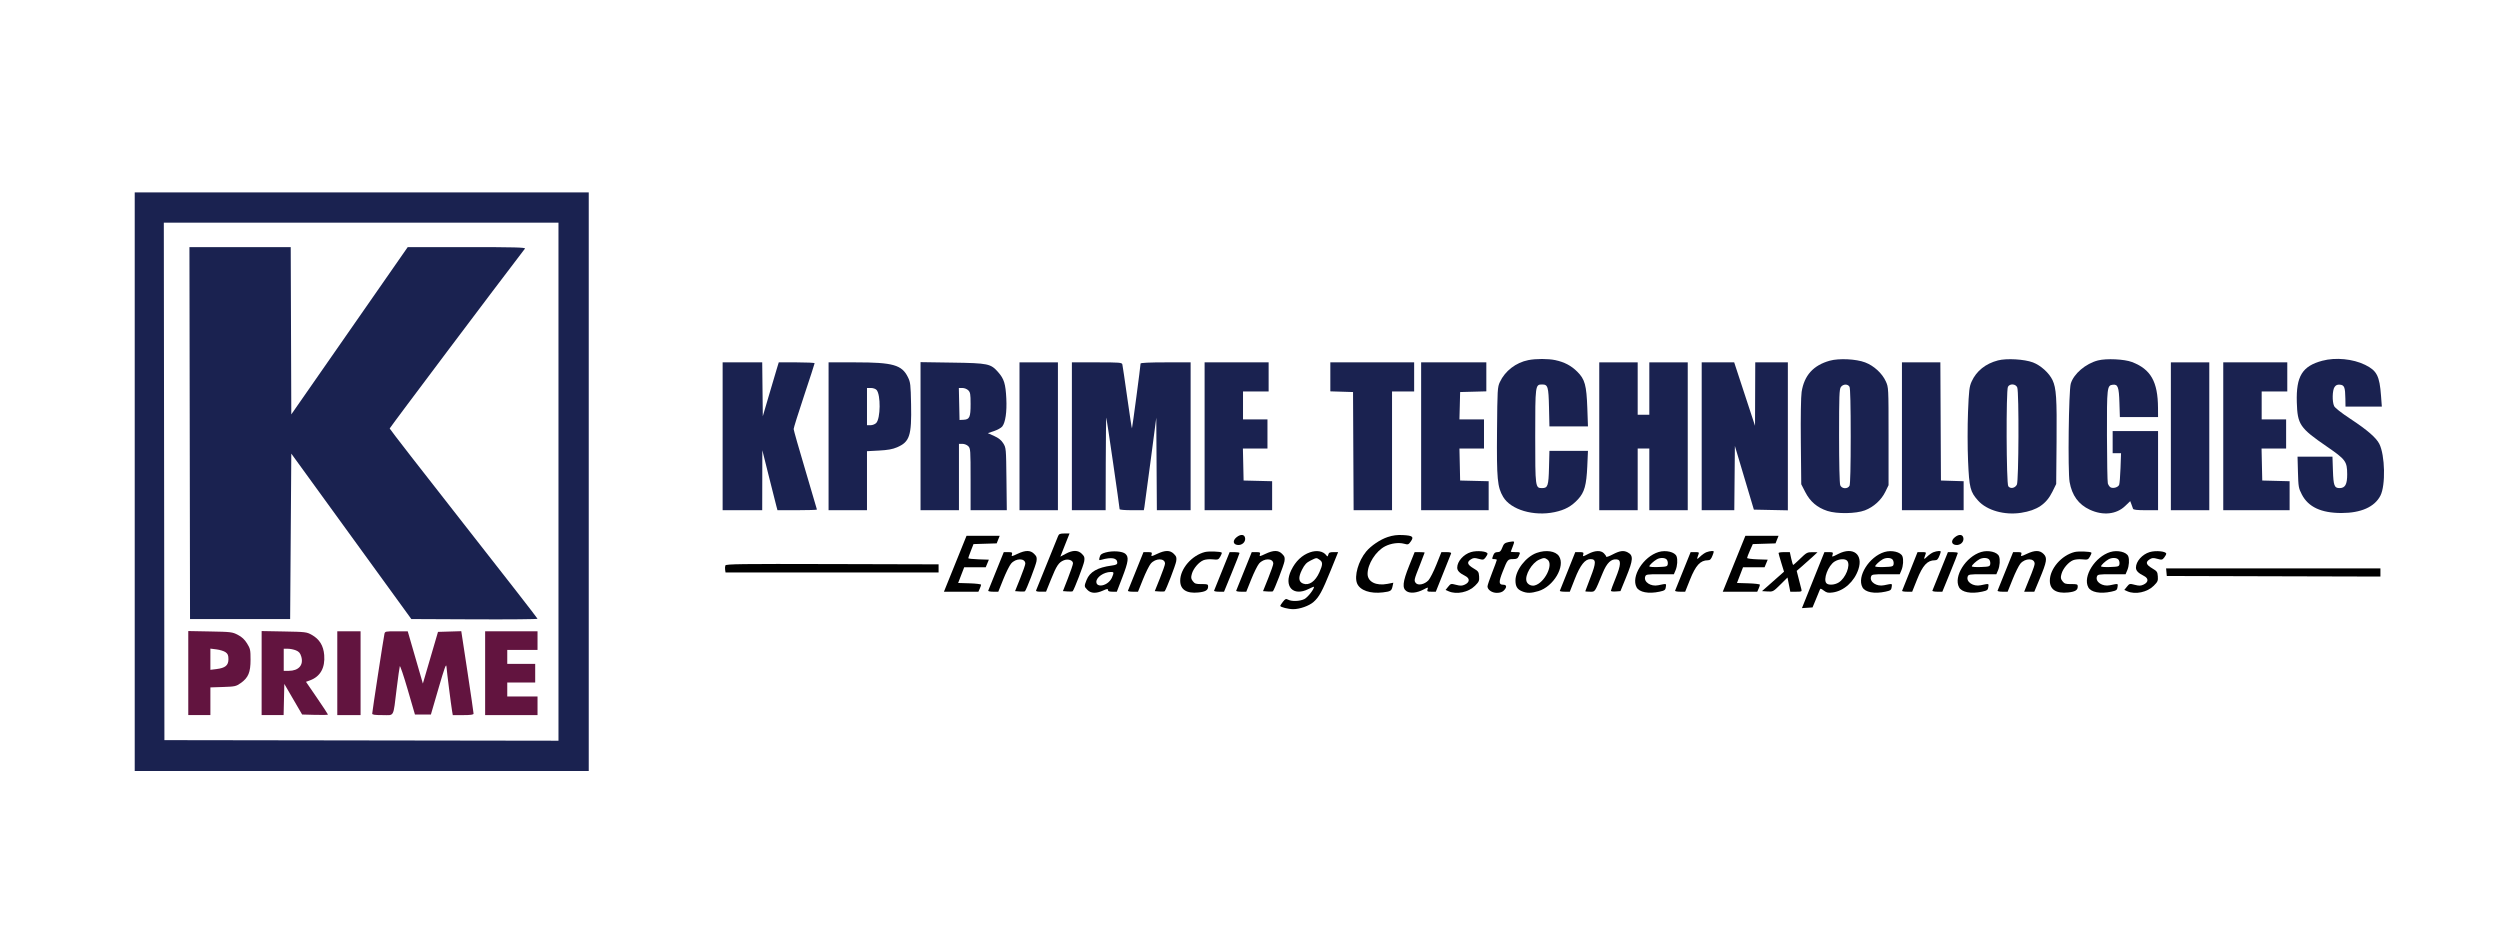 <?xml version="1.0" encoding="utf-8"?>
<!-- Generator: Adobe Illustrator 12.0.0, SVG Export Plug-In . SVG Version: 6.00 Build 51448)  -->
<!DOCTYPE svg PUBLIC "-//W3C//DTD SVG 1.1 Tiny//EN" "http://www.w3.org/Graphics/SVG/1.1/DTD/svg11-tiny.dtd">
<svg  version="1.1" baseProfile="tiny" id="Ebene_1" xmlns:x="http://ns.adobe.com/Extensibility/1.0/" xmlns:i="http://ns.adobe.com/AdobeIllustrator/10.0/" xmlns:graph="http://ns.adobe.com/Graphs/1.0/"
	 xmlns="http://www.w3.org/2000/svg" xmlns:xlink="http://www.w3.org/1999/xlink" xmlns:a="http://ns.adobe.com/AdobeSVGViewerExtensions/3.0/" width="600" height="225"
	 viewBox="0 0 600 225" xml:space="preserve">
<rect fill="#FFFFFF" width="600" height="225"/>
<g>
	<path fill="#1A2250" d="M32.333,115.605v69.432h54.483h54.483v-69.432V46.174H86.816H32.333V115.605L32.333,115.605z
		 M134.035,115.605v62.166l-47.288-0.069l-47.288-0.069l-0.071-62.097l-0.07-62.099h47.359h47.358V115.605L134.035,115.605z"/>
	<path fill="#1A2250" d="M366.804,86.426c-2.986,0.592-5.595,2.601-6.833,5.262c-0.571,1.231-0.602,1.733-0.685,11.791
		c-0.095,11.485,0.083,13.404,1.463,15.758c1.816,3.104,7.371,4.743,12.399,3.664c2.457-0.527,4.015-1.383,5.579-3.076
		c1.54-1.664,2.02-3.381,2.222-7.936l0.162-3.687h-4.624h-4.625l-0.102,4.022c-0.109,4.387-0.287,4.918-1.659,4.918
		c-1.634,0-1.648-0.111-1.648-12.434s0.015-12.434,1.648-12.434c1.396,0,1.547,0.503,1.659,5.503l0.102,4.554h4.625h4.624
		l-0.155-4.386c-0.197-5.504-0.584-6.914-2.388-8.716c-1.47-1.473-3.102-2.332-5.309-2.801
		C371.551,86.067,368.622,86.065,366.804,86.426L366.804,86.426z"/>
	<path fill="#1A2250" d="M439.145,86.567c-3.95,1.102-6.135,3.529-6.755,7.497c-0.17,1.095-0.248,5.965-0.189,12l0.098,10.156
		l0.977,1.9c1.159,2.259,2.852,3.701,5.282,4.5c2.291,0.755,6.885,0.684,9.023-0.139c2.097-0.805,3.933-2.472,4.895-4.445
		l0.777-1.593v-11.735c0-11.734,0-11.734-0.662-13.188c-0.877-1.928-2.857-3.745-4.953-4.542
		C445.458,86.15,441.352,85.95,439.145,86.567L439.145,86.567z M443.887,92.834c0.184,0.342,0.284,4.582,0.284,11.874
		s-0.103,11.533-0.284,11.874c-0.455,0.846-1.895,0.756-2.233-0.14c-0.161-0.427-0.275-5.294-0.275-11.833
		c0-9.61,0.057-11.188,0.428-11.72C442.336,92.136,443.495,92.105,443.887,92.834L443.887,92.834z"/>
	<path fill="#1A2250" d="M479.517,86.497c-2.99,0.781-5.188,2.546-6.328,5.079c-0.553,1.229-0.656,2.11-0.866,7.335
		c-0.131,3.296-0.127,8.509,0.013,11.721c0.28,6.48,0.515,7.408,2.418,9.525c2.105,2.347,6.329,3.537,10.325,2.915
		c3.828-0.598,6.027-2.077,7.487-5.037l0.922-1.872l0.089-10.142c0.09-10.423-0.069-12.869-0.965-14.782
		c-0.804-1.714-2.839-3.554-4.711-4.261C485.832,86.203,481.585,85.958,479.517,86.497L479.517,86.497z M484.145,93.002
		c0.435,1.145,0.353,22.423-0.092,23.303c-0.437,0.866-1.563,1.078-2.066,0.392c-0.469-0.642-0.548-22.996-0.081-23.862
		C482.352,92,483.804,92.108,484.145,93.002L484.145,93.002z"/>
	<path fill="#1A2250" d="M503.519,86.501c-2.962,0.762-5.832,3.212-6.536,5.579c-0.494,1.656-0.725,21.04-0.281,23.581
		c0.564,3.241,2.146,5.413,4.859,6.671c3.157,1.462,6.367,1.127,8.467-0.884l1.229-1.177l0.278,0.741
		c0.159,0.419,0.328,0.892,0.393,1.088c0.078,0.249,0.964,0.35,3.06,0.35h2.947v-9.499v-9.498h-5.449h-5.448v2.653v2.654h1.006
		h1.007l-0.127,3.563c-0.067,1.956-0.218,3.775-0.328,4.036c-0.263,0.614-1.484,0.956-2.088,0.584
		c-0.241-0.149-0.529-0.584-0.63-0.946c-0.1-0.368-0.193-5.504-0.208-11.428c-0.027-11.624,0.025-12.076,1.396-12.236
		c1.227-0.143,1.476,0.53,1.595,4.302l0.109,3.463h4.581h4.584l-0.012-2.179c-0.031-6.314-1.725-9.305-6.247-11.033
		C509.849,86.188,505.53,85.984,503.519,86.501L503.519,86.501z"/>
	<path fill="#1A2250" d="M557.358,86.577c-4.821,1.288-6.31,3.714-6.123,9.973c0.159,5.348,0.704,6.148,7.214,10.626
		c4.525,3.114,4.861,3.571,4.876,6.642c0.01,2.43-0.483,3.325-1.831,3.325c-1.25,0-1.472-0.587-1.592-4.219l-0.112-3.326h-4.19
		h-4.192l0.099,3.729c0.092,3.494,0.152,3.833,0.935,5.352c1.546,2.996,4.64,4.443,9.502,4.443c4.693,0,7.956-1.453,9.354-4.164
		c1.27-2.466,1.113-9.722-0.266-12.435c-0.762-1.488-2.886-3.328-6.908-5.979c-2.237-1.474-3.731-2.65-3.942-3.102
		c-0.49-1.062-0.426-3.794,0.109-4.553c0.334-0.477,0.674-0.623,1.317-0.562c1.039,0.097,1.237,0.616,1.282,3.354l0.03,1.9h4.36
		h4.359l-0.191-2.571c-0.353-4.804-1.001-6.065-3.833-7.454C564.678,86.123,560.543,85.726,557.358,86.577L557.358,86.577z"/>
	<path fill="#1A2250" d="M173.431,104.708v17.741h4.75h4.75l0.014-7.195l0.015-7.193l1.536,6.146
		c0.847,3.38,1.663,6.619,1.817,7.194l0.279,1.048h4.736c2.598,0,4.736-0.069,4.736-0.152c0-0.084-1.258-4.359-2.794-9.5
		c-1.538-5.142-2.795-9.567-2.795-9.834c0-0.271,1.128-3.87,2.515-8.033c1.388-4.164,2.515-7.639,2.515-7.753
		c0-0.116-1.927-0.211-4.302-0.211h-4.303l-0.447,1.467c-0.245,0.804-1.111,3.73-1.914,6.468l-1.467,5l-0.07-6.467l-0.07-6.469
		h-4.75h-4.75V104.708L173.431,104.708z"/>
	<path fill="#1A2250" d="M198.857,104.708v17.741h4.61h4.61v-7.08v-7.085l2.878-0.152c2.124-0.114,3.259-0.318,4.331-0.778
		c3.042-1.31,3.524-2.784,3.373-10.328c-0.096-4.778-0.152-5.271-0.762-6.51c-1.446-2.943-3.587-3.549-12.528-3.549h-6.51
		L198.857,104.708L198.857,104.708z M210.375,93.588c1.029,1.147,0.962,6.883-0.09,7.935c-0.3,0.3-0.893,0.531-1.369,0.531h-0.838
		v-4.47v-4.47h0.936C209.545,93.114,210.135,93.319,210.375,93.588L210.375,93.588z"/>
	<path fill="#1A2250" d="M220.929,104.681v17.77h4.61h4.61v-7.963v-7.964h0.838c0.476,0,1.081,0.244,1.397,0.56
		c0.532,0.531,0.559,0.923,0.559,7.963v7.404h4.345h4.345l-0.084-7.474c-0.083-7.35-0.095-7.493-0.756-8.563
		c-0.468-0.761-1.13-1.299-2.192-1.775l-1.522-0.684l1.495-0.502c0.811-0.273,1.708-0.772,1.959-1.088
		c0.771-0.974,1.14-3.521,0.981-6.735c-0.176-3.521-0.539-4.696-1.935-6.286c-1.82-2.073-2.36-2.187-11.05-2.317l-7.6-0.115
		L220.929,104.681L220.929,104.681z M232.385,93.672c0.485,0.485,0.559,0.922,0.559,3.296c0,3.158-0.24,3.702-1.676,3.776
		l-0.978,0.052l-0.083-3.842l-0.084-3.841h0.852C231.449,93.114,232.074,93.361,232.385,93.672L232.385,93.672z"/>
	<polygon fill="#1A2250" points="244.68,104.708 244.68,122.451 249.29,122.451 253.9,122.451 253.9,104.708 253.9,86.966 
		249.29,86.966 244.68,86.966 	"/>
	<path fill="#1A2250" d="M257.251,104.708v17.741h4.052h4.052l0.027-11.246c0.016-6.173,0.078-11.12,0.137-10.965
		c0.109,0.281,3.187,21.486,3.187,21.96c0,0.145,1.258,0.251,2.905,0.251h2.907l0.14-0.769c0.077-0.422,0.748-5.404,1.494-11.105
		l1.355-10.337l0.07,11.107l0.07,11.106h4.051h4.052v-17.743V86.966h-6.007c-3.8,0-6.007,0.104-6.007,0.28
		c0,0.558-1.981,15.477-2.068,15.564c-0.044,0.044-0.555-3.284-1.13-7.392c-0.576-4.107-1.105-7.695-1.174-7.963
		c-0.115-0.446-0.642-0.49-6.118-0.49h-5.994v17.742H257.251z"/>
	<polygon fill="#1A2250" points="289.104,104.708 289.104,122.451 297.208,122.451 305.311,122.451 305.311,118.973 
		305.311,115.493 301.887,115.41 298.464,115.326 298.381,111.484 298.297,107.643 301.245,107.643 304.192,107.643 
		304.192,104.149 304.192,100.657 301.258,100.657 298.324,100.657 298.324,97.305 298.324,93.952 301.397,93.952 304.471,93.952 
		304.471,90.459 304.471,86.966 296.788,86.966 289.104,86.966 	"/>
	<polygon fill="#1A2250" points="319.28,90.444 319.28,93.923 322.005,94.008 324.728,94.091 324.797,108.271 324.868,122.451 
		329.478,122.451 334.088,122.451 334.088,108.201 334.088,93.952 336.742,93.952 339.396,93.952 339.396,90.459 339.396,86.966 
		329.338,86.966 319.28,86.966 	"/>
	<polygon fill="#1A2250" points="341.073,104.708 341.073,122.451 349.176,122.451 357.278,122.451 357.278,118.973 
		357.278,115.493 353.855,115.41 350.432,115.326 350.35,111.484 350.265,107.643 353.213,107.643 356.16,107.643 356.16,104.149 
		356.16,100.657 353.213,100.657 350.265,100.657 350.35,97.374 350.432,94.091 353.577,94.008 356.72,93.923 356.72,90.444 
		356.72,86.966 348.896,86.966 341.073,86.966 	"/>
	<polygon fill="#1A2250" points="383.822,104.708 383.822,122.451 388.433,122.451 393.043,122.451 393.043,115.047 
		393.043,107.643 394.438,107.643 395.837,107.643 395.837,115.047 395.837,122.451 400.447,122.451 405.057,122.451 
		405.057,104.708 405.057,86.966 400.447,86.966 395.837,86.966 395.837,93.254 395.837,99.54 394.438,99.54 393.043,99.54 
		393.043,93.254 393.043,86.966 388.433,86.966 383.822,86.966 	"/>
	<polygon fill="#1A2250" points="408.407,104.708 408.407,122.451 412.32,122.451 416.231,122.451 416.302,114.739 416.372,107.027 
		418.649,114.67 420.928,122.311 425.006,122.395 429.085,122.479 429.085,104.722 429.085,86.966 425.173,86.966 421.262,86.966 
		421.233,94.581 421.206,102.195 418.704,94.581 416.205,86.966 412.307,86.966 408.407,86.966 	"/>
	<polygon fill="#1A2250" points="456.467,104.708 456.467,122.451 463.87,122.451 471.274,122.451 471.274,118.973 471.274,115.493 
		468.551,115.41 465.827,115.326 465.756,101.147 465.687,86.966 461.076,86.966 456.467,86.966 	"/>
	<polygon fill="#1A2250" points="521.008,104.708 521.008,122.451 525.618,122.451 530.229,122.451 530.229,104.708 530.229,86.966 
		525.618,86.966 521.008,86.966 	"/>
	<polygon fill="#1A2250" points="533.581,104.708 533.581,122.451 541.545,122.451 549.507,122.451 549.507,118.973 
		549.507,115.493 546.225,115.41 542.941,115.326 542.857,111.484 542.773,107.643 545.722,107.643 548.669,107.643 
		548.669,104.149 548.669,100.657 545.735,100.657 542.802,100.657 542.802,97.305 542.802,93.952 545.875,93.952 548.948,93.952 
		548.948,90.459 548.948,86.966 541.265,86.966 533.581,86.966 	"/>
	<path d="M253.931,128.68c-0.179,0.469-4.232,10.478-5.259,12.993c-0.098,0.238,0.227,0.335,1.12,0.335h1.258l1.183-2.934
		c1.341-3.325,1.855-4.097,3.063-4.596c1.036-0.429,2.24-0.024,2.221,0.74c-0.007,0.278-0.548,1.871-1.215,3.576l-1.201,3.072
		l1.103,0.085c0.614,0.047,1.166,0.022,1.243-0.058c0.338-0.337,2.618-6.259,2.764-7.18c0.143-0.894,0.056-1.176-0.557-1.789
		c-0.928-0.927-2.179-0.933-3.884-0.019l-1.285,0.688l0.545-1.382c0.305-0.774,0.791-1.997,1.104-2.78l0.558-1.396h-1.259
		C254.403,128.039,254.136,128.154,253.931,128.68L253.931,128.68z"/>
	<path d="M296.815,128.904c-1.02,0.8-0.921,1.756,0.197,1.886c1.032,0.12,1.932-0.671,1.82-1.605
		C298.722,128.241,297.821,128.115,296.815,128.904L296.815,128.904z"/>
	<path d="M333.056,128.886c-1.788,0.587-4.005,2.079-5.173,3.483c-1.88,2.264-2.912,5.893-2.181,7.656
		c0.691,1.667,3.162,2.521,6.206,2.149c1.844-0.224,2.064-0.363,2.3-1.45l0.188-0.868l-1.398,0.274
		c-2.738,0.532-4.778-0.49-4.778-2.396c0-2.375,1.979-5.48,4.22-6.626c1.398-0.714,3.229-0.96,4.527-0.611
		c0.978,0.265,1.065,0.234,1.628-0.559c0.791-1.117,0.439-1.396-1.907-1.521C335.317,128.347,334.303,128.477,333.056,128.886
		L333.056,128.886z"/>
	<path d="M469.207,128.904c-1.022,0.8-0.922,1.756,0.196,1.886c1.033,0.12,1.933-0.671,1.82-1.605
		C471.111,128.241,470.213,128.115,469.207,128.904L469.207,128.904z"/>
	<path d="M229.255,135.303l-2.709,6.706h4.134h4.135l0.32-0.712c0.176-0.392,0.323-0.827,0.323-0.965
		c0-0.137-1.245-0.289-2.752-0.335l-2.752-0.084l0.726-1.887l0.726-1.886h2.584h2.585l0.376-0.908l0.378-0.909l-2.474-0.081
		c-1.368-0.047-2.472-0.165-2.472-0.268c0-0.101,0.279-0.893,0.629-1.787l0.629-1.606l2.779-0.085l2.781-0.084l0.363-0.907
		l0.364-0.908h-3.981h-3.981L229.255,135.303L229.255,135.303z"/>
	<path d="M416.177,135.303l-2.711,6.706h4.136h4.135l0.322-0.712c0.178-0.392,0.321-0.827,0.321-0.965
		c0-0.137-1.242-0.289-2.753-0.335l-2.751-0.084l0.726-1.887l0.727-1.886h2.585h2.585l0.377-0.908l0.376-0.909l-2.473-0.081
		c-1.37-0.047-2.471-0.197-2.471-0.336c0-0.138,0.31-0.949,0.683-1.788l0.685-1.537l2.723-0.085l2.726-0.084l0.362-0.907
		l0.365-0.908h-3.982h-3.98L416.177,135.303L416.177,135.303z"/>
	<path d="M362.126,130.079c-1.005,0.217-1.215,0.396-1.579,1.34c-0.333,0.866-0.568,1.089-1.146,1.089
		c-0.532,0-0.802,0.196-1.005,0.728c-0.365,0.948-0.365,0.948,0.279,0.948c0.308,0,0.559,0.09,0.559,0.197
		c0,0.105-0.504,1.48-1.117,3.046c-0.615,1.563-1.118,3.051-1.118,3.296c0,0.821,1.062,1.563,2.235,1.563
		c0.754,0,1.301-0.182,1.676-0.559c0.787-0.786,0.727-1.396-0.14-1.396c-1.09,0-1.115-0.644-0.119-3.157
		c1.149-2.906,1.219-2.991,2.494-2.991c0.84,0,1.093-0.132,1.35-0.698c0.44-0.978,0.44-0.978-0.791-0.978
		c-0.613,0-1.117-0.05-1.117-0.111c0-0.061,0.199-0.588,0.435-1.146c0.234-0.559,0.394-1.123,0.349-1.229
		C363.323,129.915,362.769,129.939,362.126,130.079L362.126,130.079z"/>
	<path d="M244.177,132.932c-1.397,0.656-1.473,0.664-1.314,0.136c0.145-0.484,0.027-0.558-0.893-0.558h-1.063l-1.816,4.499
		c-1.004,2.487-1.861,4.611-1.914,4.749c-0.054,0.141,0.46,0.252,1.16,0.252h1.257l1.187-2.961c0.65-1.62,1.497-3.327,1.869-3.771
		c1.15-1.37,3.426-1.37,3.426,0c0,0.259-0.555,1.857-1.229,3.534l-1.229,3.059l1.118,0.085c0.615,0.046,1.182,0.021,1.257-0.057
		c0.339-0.338,2.617-6.259,2.764-7.182c0.142-0.893,0.054-1.174-0.558-1.787C247.282,132.01,246.132,132.01,244.177,132.932
		L244.177,132.932z"/>
	<path d="M265.355,132.591c-0.979,0.267-1.273,0.499-1.44,1.133c-0.19,0.726-0.156,0.781,0.406,0.623
		c2.458-0.696,3.828-0.443,3.828,0.706c0,0.387-0.307,0.544-1.342,0.681c-3.408,0.457-5.258,1.517-6.027,3.454
		c-0.6,1.508-0.592,1.594,0.217,2.403c0.843,0.843,2.067,0.892,3.717,0.149c0.978-0.44,1.2-0.465,1.2-0.136
		c0,0.288,0.307,0.405,1.063,0.405h1.061l1.323-3.438c1.453-3.77,1.599-4.881,0.745-5.646
		C269.395,132.287,267.059,132.123,265.355,132.591L265.355,132.591z M267.148,137.9c-0.322,1.091-0.918,1.848-1.82,2.308
		c-1.146,0.587-2.208,0.324-2.208-0.546c0-1.131,1.761-2.354,3.437-2.388C267.228,137.263,267.311,137.351,267.148,137.9
		L267.148,137.9z"/>
	<path d="M277.706,132.932c-1.397,0.656-1.473,0.664-1.314,0.136c0.146-0.484,0.028-0.558-0.893-0.558h-1.063l-1.815,4.512
		c-1,2.486-1.86,4.618-1.914,4.749c-0.055,0.134,0.46,0.239,1.16,0.239h1.256l1.189-2.961c0.649-1.62,1.496-3.327,1.868-3.771
		c1.149-1.37,3.426-1.37,3.426,0c0,0.259-0.555,1.857-1.229,3.534l-1.229,3.059l1.118,0.085c0.615,0.046,1.181,0.021,1.257-0.057
		c0.339-0.338,2.617-6.259,2.765-7.182c0.142-0.893,0.054-1.174-0.558-1.787C280.811,132.01,279.661,132.01,277.706,132.932
		L277.706,132.932z"/>
	<path d="M289.188,132.486c-3.158,0.802-5.932,4.01-5.939,6.868c-0.007,2.143,1.525,3.137,4.375,2.84
		c1.705-0.177,2.318-0.551,2.318-1.414c0-0.56-0.139-0.612-1.565-0.601c-1.341,0.012-1.64-0.086-2.095-0.684
		c-0.446-0.588-0.486-0.866-0.24-1.761c0.353-1.284,1.646-2.813,2.783-3.283c0.478-0.199,1.425-0.29,2.208-0.208
		c1.285,0.13,1.397,0.09,1.843-0.672c0.263-0.447,0.413-0.873,0.336-0.949C292.946,132.355,290.082,132.26,289.188,132.486
		L289.188,132.486z"/>
	<path d="M303.689,132.932c-1.398,0.656-1.472,0.664-1.313,0.136c0.146-0.484,0.026-0.558-0.893-0.558h-1.063l-1.817,4.499
		c-1.004,2.487-1.859,4.611-1.913,4.749c-0.055,0.141,0.461,0.252,1.16,0.252h1.258l1.187-2.961c0.648-1.62,1.495-3.327,1.867-3.771
		c1.15-1.37,3.427-1.37,3.427,0c0,0.259-0.555,1.857-1.23,3.534l-1.229,3.059l1.118,0.085c0.614,0.046,1.181,0.021,1.258-0.057
		c0.337-0.338,2.616-6.259,2.765-7.182c0.143-0.893,0.053-1.174-0.559-1.787C306.795,132.01,305.645,132.01,303.689,132.932
		L303.689,132.932z"/>
	<path d="M314.391,132.56c-1.912,0.665-3.448,2.129-4.492,4.281c-1.883,3.884,0.434,6.401,4.156,4.519
		c0.725-0.366,1.313-0.6,1.313-0.524c0,0.615-1.563,2.589-2.347,2.96c-1.117,0.531-3.01,0.591-3.884,0.122
		c-0.505-0.272-0.674-0.204-1.229,0.497c-0.354,0.446-0.642,0.896-0.642,1.005c0,0.287,1.956,0.782,3.1,0.782
		c1.565,0,3.81-0.791,4.863-1.714c1.363-1.194,2.077-2.505,4.144-7.592l1.778-4.386h-1.103c-0.894,0-1.134,0.113-1.257,0.601
		c-0.131,0.503-0.204,0.533-0.462,0.182C317.58,132.271,316.039,131.983,314.391,132.56L314.391,132.56z M316.71,134.346
		c0.786,0.546,0.778,1.125-0.039,2.97c-0.99,2.235-2.503,3.29-3.932,2.743c-1.096-0.42-1.183-1.487-0.27-3.302
		c0.633-1.258,1.066-1.725,2.06-2.222C315.982,133.808,315.94,133.812,316.71,134.346L316.71,134.346z"/>
	<path d="M353.031,132.501c-1.788,0.535-3.297,2.239-3.297,3.723c0,0.746,0.53,1.302,1.9,1.991c1.17,0.588,1.146,1.508-0.058,2.081
		c-0.68,0.324-1.073,0.335-2.108,0.064c-1.229-0.324-1.291-0.31-1.9,0.446l-0.629,0.782l0.755,0.329
		c1.9,0.831,4.754,0.228,6.316-1.336c0.948-0.947,1.052-1.187,0.979-2.248c-0.077-1.082-0.195-1.252-1.342-1.926
		c-1.48-0.873-1.673-1.478-0.672-2.137c0.613-0.402,0.909-0.427,1.888-0.156c1.062,0.294,1.2,0.27,1.648-0.293
		c0.266-0.336,0.491-0.755,0.493-0.924C357.013,132.31,354.513,132.061,353.031,132.501L353.031,132.501z"/>
	<path d="M368.817,132.692c-2.598,0.921-5.095,4.152-5.105,6.605c-0.006,1.425,0.416,2.133,1.558,2.607
		c1.194,0.497,2.179,0.488,3.938-0.036c3.634-1.078,6.527-5.979,4.951-8.383C373.342,132.24,371.054,131.9,368.817,132.692
		L368.817,132.692z M371.388,134.299c1.545,1.131-0.671,5.609-3.073,6.212c-0.809,0.204-1.712-0.253-1.948-0.988
		c-0.47-1.463,1.279-4.443,3.066-5.221C370.521,133.827,370.746,133.827,371.388,134.299L371.388,134.299z"/>
	<path d="M381.168,132.945c-1.285,0.679-1.334,0.685-1.189,0.137c0.135-0.495,0.016-0.574-0.881-0.574h-1.033l-1.803,4.528
		c-0.989,2.486-1.846,4.626-1.898,4.75c-0.053,0.121,0.475,0.223,1.146,0.223h1.243l1.208-3.073
		c1.307-3.325,2.436-4.751,3.765-4.751c1.376,0,1.378,0.84,0.007,4.359c-0.697,1.79-1.264,3.292-1.264,3.353
		c0,0.064,0.503,0.112,1.147,0.112c1.244,0,1.058,0.279,3.059-4.555c0.981-2.374,1.995-3.345,3.339-3.204
		c1.103,0.116,1.029,1.333-0.271,4.519c-0.614,1.508-1.126,2.882-1.126,3.019c0,0.141,0.502,0.214,1.144,0.167l1.146-0.085
		l1.37-3.352c1.714-4.192,1.775-5.212,0.363-5.956c-0.975-0.515-1.9-0.386-3.577,0.495c-0.866,0.458-1.565,0.704-1.565,0.558
		s-0.25-0.517-0.557-0.824C384.183,132.03,382.789,132.09,381.168,132.945L381.168,132.945z"/>
	<path d="M398.07,132.482c-3.688,1.123-6.666,5.889-5.291,8.465c0.642,1.2,2.861,1.627,5.516,1.055
		c1.229-0.265,1.41-0.397,1.506-1.11c0.12-0.886,0.227-0.861-1.843-0.428c-1.761,0.37-3.514-0.786-3.116-2.06
		c0.172-0.547,0.408-0.587,3.537-0.587h3.352l0.414-0.979c0.424-1.007,0.53-2.543,0.229-3.324
		C401.972,132.476,399.803,131.956,398.07,132.482L398.07,132.482z M400.013,134.298c0.196,0.236,0.308,0.698,0.252,1.062
		c-0.091,0.597-0.252,0.647-2.264,0.726c-1.2,0.047-2.164-0.027-2.164-0.167c0-0.288,1.033-1.25,1.815-1.691
		C398.435,133.787,399.615,133.822,400.013,134.298L400.013,134.298z"/>
	<path d="M409.526,132.538c-0.387,0.154-1.033,0.604-1.452,1.009c-0.849,0.821-0.915,0.778-0.5-0.312
		c0.267-0.697,0.235-0.726-0.771-0.726h-1.05l-1.815,4.499c-1.003,2.487-1.858,4.611-1.914,4.749
		c-0.053,0.141,0.463,0.252,1.159,0.252h1.26l1.161-2.905c1.374-3.437,2.484-4.639,4.285-4.639c0.52,0,0.767-0.251,1.104-1.117
		c0.423-1.088,0.419-1.116-0.167-1.104C410.49,132.251,409.918,132.379,409.526,132.538L409.526,132.538z"/>
	<path d="M441.212,132.93c-1.621,0.823-1.597,0.821-1.379,0.138c0.155-0.493,0.051-0.558-0.898-0.558h-1.075l-2.696,6.719
		l-2.697,6.72l1.272-0.083l1.271-0.085l0.756-1.815c0.418-1.006,0.842-2.04,0.95-2.318c0.187-0.479,0.237-0.472,1.019,0.109
		c0.686,0.51,1.049,0.585,2.139,0.433c2.683-0.373,5.159-2.611,6.139-5.544C447.21,133.039,444.749,131.135,441.212,132.93
		L441.212,132.93z M443.339,134.604c0.857,1.035-0.396,4.186-2.071,5.201c-0.979,0.593-2.411,0.687-2.906,0.191
		c-0.88-0.88,0.392-4.282,1.955-5.235C441.406,134.099,442.857,134.023,443.339,134.604L443.339,134.604z"/>
	<path d="M452.275,132.482c-3.688,1.123-6.668,5.889-5.291,8.465c0.641,1.2,2.861,1.627,5.516,1.055
		c1.229-0.265,1.41-0.397,1.506-1.11c0.12-0.886,0.227-0.861-1.843-0.428c-1.761,0.37-3.514-0.786-3.117-2.06
		c0.173-0.547,0.409-0.587,3.537-0.587h3.353l0.413-0.979c0.425-1.007,0.531-2.543,0.229-3.324
		C456.176,132.476,454.008,131.956,452.275,132.482L452.275,132.482z M454.216,134.298c0.197,0.236,0.309,0.698,0.253,1.062
		c-0.091,0.597-0.252,0.647-2.264,0.726c-1.201,0.047-2.164-0.027-2.164-0.167c0-0.288,1.033-1.25,1.815-1.691
		C452.639,133.787,453.818,133.822,454.216,134.298L454.216,134.298z"/>
	<path d="M464.011,132.538c-0.387,0.154-1.033,0.604-1.454,1.009c-0.847,0.821-0.913,0.778-0.5-0.312
		c0.269-0.707,0.248-0.726-0.785-0.726h-1.063l-1.803,4.527c-0.99,2.486-1.847,4.626-1.898,4.75
		c-0.057,0.124,0.459,0.223,1.158,0.223h1.258l1.162-2.905c1.373-3.437,2.484-4.639,4.285-4.639c0.521,0,0.769-0.251,1.104-1.117
		c0.422-1.088,0.416-1.116-0.168-1.104C464.973,132.251,464.402,132.379,464.011,132.538L464.011,132.538z"/>
	<path d="M475.466,132.482c-3.688,1.123-6.668,5.889-5.292,8.465c0.642,1.2,2.86,1.627,5.516,1.055
		c1.229-0.265,1.41-0.397,1.507-1.11c0.118-0.886,0.227-0.861-1.844-0.428c-1.76,0.37-3.514-0.786-3.116-2.06
		c0.172-0.547,0.408-0.587,3.537-0.587h3.352l0.414-0.979c0.424-1.007,0.53-2.543,0.229-3.324
		C479.366,132.476,477.198,131.956,475.466,132.482L475.466,132.482z M477.406,134.298c0.197,0.236,0.309,0.698,0.253,1.062
		c-0.091,0.597-0.252,0.647-2.264,0.726c-1.2,0.047-2.165-0.027-2.165-0.167c0-0.288,1.034-1.25,1.816-1.691
		C475.829,133.787,477.009,133.822,477.406,134.298L477.406,134.298z"/>
	<path d="M486.419,132.932c-1.398,0.656-1.472,0.664-1.313,0.136c0.146-0.484,0.027-0.558-0.895-0.558h-1.063l-1.815,4.499
		c-1.004,2.487-1.859,4.611-1.914,4.749c-0.056,0.141,0.461,0.252,1.158,0.252h1.259l1.188-2.961
		c0.648-1.62,1.495-3.327,1.866-3.771c1.166-1.388,3.427-1.37,3.427,0.026c0,0.26-0.328,1.286-0.726,2.265
		c-0.397,0.978-0.968,2.389-1.258,3.114l-0.531,1.326h1.216h1.215l1.294-3.102c1.727-4.136,1.868-5.024,0.942-5.95
		C489.532,132.019,488.374,132.01,486.419,132.932L486.419,132.932z"/>
	<path d="M497.902,132.486c-3.158,0.802-5.933,4.01-5.941,6.868c-0.006,2.143,1.525,3.137,4.376,2.84
		c1.704-0.177,2.319-0.551,2.319-1.414c0-0.56-0.14-0.612-1.564-0.601c-1.342,0.012-1.64-0.086-2.096-0.684
		c-0.447-0.588-0.485-0.866-0.238-1.761c0.352-1.284,1.646-2.813,2.78-3.283c0.48-0.199,1.425-0.29,2.208-0.208
		c1.284,0.13,1.398,0.09,1.845-0.672c0.263-0.447,0.413-0.873,0.335-0.949C501.658,132.355,498.796,132.26,497.902,132.486
		L497.902,132.486z"/>
	<path d="M506.479,132.482c-3.687,1.123-6.667,5.889-5.291,8.465c0.64,1.2,2.861,1.627,5.516,1.055
		c1.23-0.265,1.411-0.397,1.507-1.11c0.12-0.886,0.226-0.861-1.843-0.428c-1.761,0.37-3.514-0.786-3.117-2.06
		c0.173-0.547,0.408-0.587,3.537-0.587h3.353l0.413-0.979c0.424-1.007,0.53-2.543,0.229-3.324
		C510.38,132.476,508.212,131.956,506.479,132.482L506.479,132.482z M508.42,134.298c0.196,0.236,0.309,0.698,0.253,1.062
		c-0.092,0.597-0.252,0.647-2.264,0.726c-1.201,0.047-2.164-0.027-2.164-0.167c0-0.288,1.032-1.25,1.814-1.691
		C506.844,133.787,508.022,133.822,508.42,134.298L508.42,134.298z"/>
	<path d="M515.923,132.501c-1.787,0.535-3.296,2.239-3.296,3.723c0,0.746,0.531,1.302,1.9,1.991
		c1.168,0.588,1.145,1.508-0.058,2.081c-0.682,0.324-1.076,0.335-2.109,0.064c-1.229-0.324-1.291-0.31-1.899,0.446l-0.63,0.782
		l0.755,0.329c1.899,0.831,4.752,0.228,6.315-1.336c0.95-0.947,1.053-1.187,0.978-2.248c-0.076-1.082-0.195-1.252-1.34-1.926
		c-1.482-0.873-1.672-1.478-0.672-2.137c0.613-0.402,0.908-0.427,1.886-0.156c1.063,0.294,1.202,0.27,1.649-0.293
		c0.267-0.336,0.492-0.755,0.494-0.924C519.903,132.31,517.403,132.061,515.923,132.501L515.923,132.501z"/>
	<path d="M293.295,137.008c-1.004,2.486-1.861,4.611-1.914,4.75c-0.053,0.135,0.475,0.251,1.146,0.251h1.242l1.858-4.541
		c1.019-2.486,1.859-4.635,1.859-4.748c0-0.115-0.544-0.212-1.188-0.212h-1.187L293.295,137.008L293.295,137.008z"/>
	<path d="M338.188,135.807c-1.555,3.884-1.704,5.373-0.607,6.09c0.883,0.578,2.488,0.412,4.08-0.421
		c1.117-0.584,1.117-0.584,0.95-0.023c-0.149,0.493-0.042,0.558,0.907,0.558h1.075l1.761-4.401c0.973-2.43,1.823-4.556,1.899-4.751
		c0.101-0.244-0.222-0.348-1.089-0.348h-1.23l-1.201,3.005c-0.659,1.646-1.521,3.344-1.91,3.758
		c-0.946,1.006-2.538,1.326-3.06,0.615c-0.433-0.594-0.396-0.756,1.061-4.415c0.6-1.509,1.089-2.788,1.089-2.85
		c0-0.063-0.531-0.111-1.202-0.111h-1.2L338.188,135.807L338.188,135.807z"/>
	<path d="M426.851,132.72c0,0.113,0.295,1.174,0.656,2.348l0.656,2.136l-2.641,2.334l-2.641,2.331l1.328,0.085
		c1.283,0.08,1.383,0.027,3.059-1.634l1.732-1.718l0.335,1.703l0.335,1.705h1.411c1.313,0,1.401-0.044,1.242-0.629
		c-0.091-0.349-0.379-1.467-0.642-2.5l-0.475-1.872l1.384-1.202c0.754-0.656,1.892-1.671,2.501-2.234l1.116-1.034l-1.271-0.014
		c-1.17-0.013-1.398,0.109-2.85,1.522c-0.866,0.845-1.641,1.538-1.718,1.538c-0.076,0-0.291-0.699-0.475-1.538l-0.336-1.537h-1.354
		C427.451,132.508,426.851,132.603,426.851,132.72L426.851,132.72z"/>
	<path d="M465.687,137.008c-1.004,2.486-1.859,4.611-1.914,4.75c-0.053,0.135,0.476,0.251,1.146,0.251h1.244l1.857-4.541
		c1.018-2.486,1.858-4.635,1.858-4.748c0-0.115-0.546-0.212-1.188-0.212h-1.188L465.687,137.008L465.687,137.008z"/>
	<path d="M174.089,135.708c-0.088,0.229-0.112,0.685-0.058,1.049l0.098,0.642h25.566h25.566v-0.978v-0.979l-25.51-0.068
		C177.818,135.313,174.22,135.36,174.089,135.708L174.089,135.708z"/>
	<polygon points="519.946,137.329 520.031,138.236 545.666,138.307 571.301,138.375 571.301,137.398 571.301,136.421 
		545.581,136.421 519.863,136.421 	"/>
	<path fill="#1A2250" d="M45.535,103.939l0.07,44.634h12.014h12.014l0.14-19.851l0.14-19.851l14.403,19.851l14.404,19.851
		l15.143,0.069c8.326,0.039,15.144-0.023,15.144-0.139c0-0.116-7.983-10.38-17.742-22.813c-9.76-12.434-17.742-22.718-17.742-22.855
		c0-0.178,25.964-34.702,32.467-43.168c0.221-0.29-2.613-0.363-13.929-0.363H97.854L83.883,79.381l-13.97,20.075l-0.069-20.074
		l-0.07-20.076H57.619H45.464L45.535,103.939L45.535,103.939z"/>
	<path fill="#62143F" d="M45.185,161.54v10.084h2.655h2.654v-3.322v-3.325l3.044-0.1c2.85-0.092,3.123-0.151,4.248-0.948
		c1.813-1.286,2.347-2.558,2.347-5.603c0-2.349-0.064-2.647-0.838-3.897c-0.592-0.958-1.243-1.564-2.221-2.067
		c-1.317-0.68-1.634-0.718-6.635-0.81l-5.254-0.099L45.185,161.54L45.185,161.54z M54.126,156.524
		c0.552,0.386,0.698,0.74,0.698,1.689c0,1.485-0.753,2.104-2.878,2.364l-1.453,0.18v-2.544v-2.544l1.467,0.184
		C52.771,155.953,53.741,156.254,54.126,156.524L54.126,156.524z"/>
	<path fill="#62143F" d="M62.789,161.54v10.084h2.64h2.639l0.084-3.742l0.084-3.744l2.137,3.674l2.138,3.673l3.102,0.085
		c1.705,0.046,3.103,0.015,3.103-0.069c0-0.083-1.187-1.886-2.64-4.01l-2.64-3.855l0.949-0.346c2.488-0.907,3.67-3.007,3.424-6.08
		c-0.181-2.265-1.141-3.814-3.004-4.855c-1.202-0.674-1.495-0.708-6.637-0.802l-5.377-0.099v10.087H62.789z M71.03,156.09
		c0.73,0.302,1.024,0.645,1.274,1.482c0.607,2.035-0.604,3.417-3.007,3.43l-1.202,0.006v-2.653v-2.655h0.992
		C69.647,155.699,70.495,155.87,71.03,156.09L71.03,156.09z"/>
	<polygon fill="#62143F" points="80.949,161.566 80.949,171.624 83.743,171.624 86.537,171.624 86.537,161.566 86.537,151.509 
		83.743,151.509 80.949,151.509 	"/>
	<path fill="#62143F" d="M92.267,152.124c-0.21,0.921-2.936,18.698-2.936,19.138c0,0.279,0.587,0.362,2.487,0.362
		c2.899,0,2.509,0.729,3.375-6.284c0.341-2.766,0.684-5.219,0.761-5.448c0.076-0.231,0.928,2.29,1.887,5.587l1.746,6.006h1.915
		h1.913l1.83-6.286c1.488-5.111,1.846-6.075,1.912-5.166c0.091,1.241,1.105,9.246,1.352,10.673l0.159,0.922h2.486
		c1.788,0,2.491-0.099,2.501-0.349c0.007-0.193-0.656-4.737-1.467-10.072l-1.482-9.724l-2.793,0.084l-2.794,0.084l-1.816,6.203
		l-1.815,6.201l-1.817-6.273l-1.815-6.272h-2.725C92.531,151.509,92.399,151.537,92.267,152.124L92.267,152.124z"/>
	<polygon fill="#62143F" points="116.433,161.566 116.433,171.624 122.719,171.624 129.007,171.624 129.007,169.391 
		129.007,167.155 125.375,167.155 121.742,167.155 121.742,165.479 121.742,163.803 125.095,163.803 128.447,163.803 
		128.447,161.566 128.447,159.331 125.095,159.331 121.742,159.331 121.742,157.655 121.742,155.98 125.375,155.98 129.007,155.98 
		129.007,153.744 129.007,151.509 122.719,151.509 116.433,151.509 	"/>
</g>
</svg>
